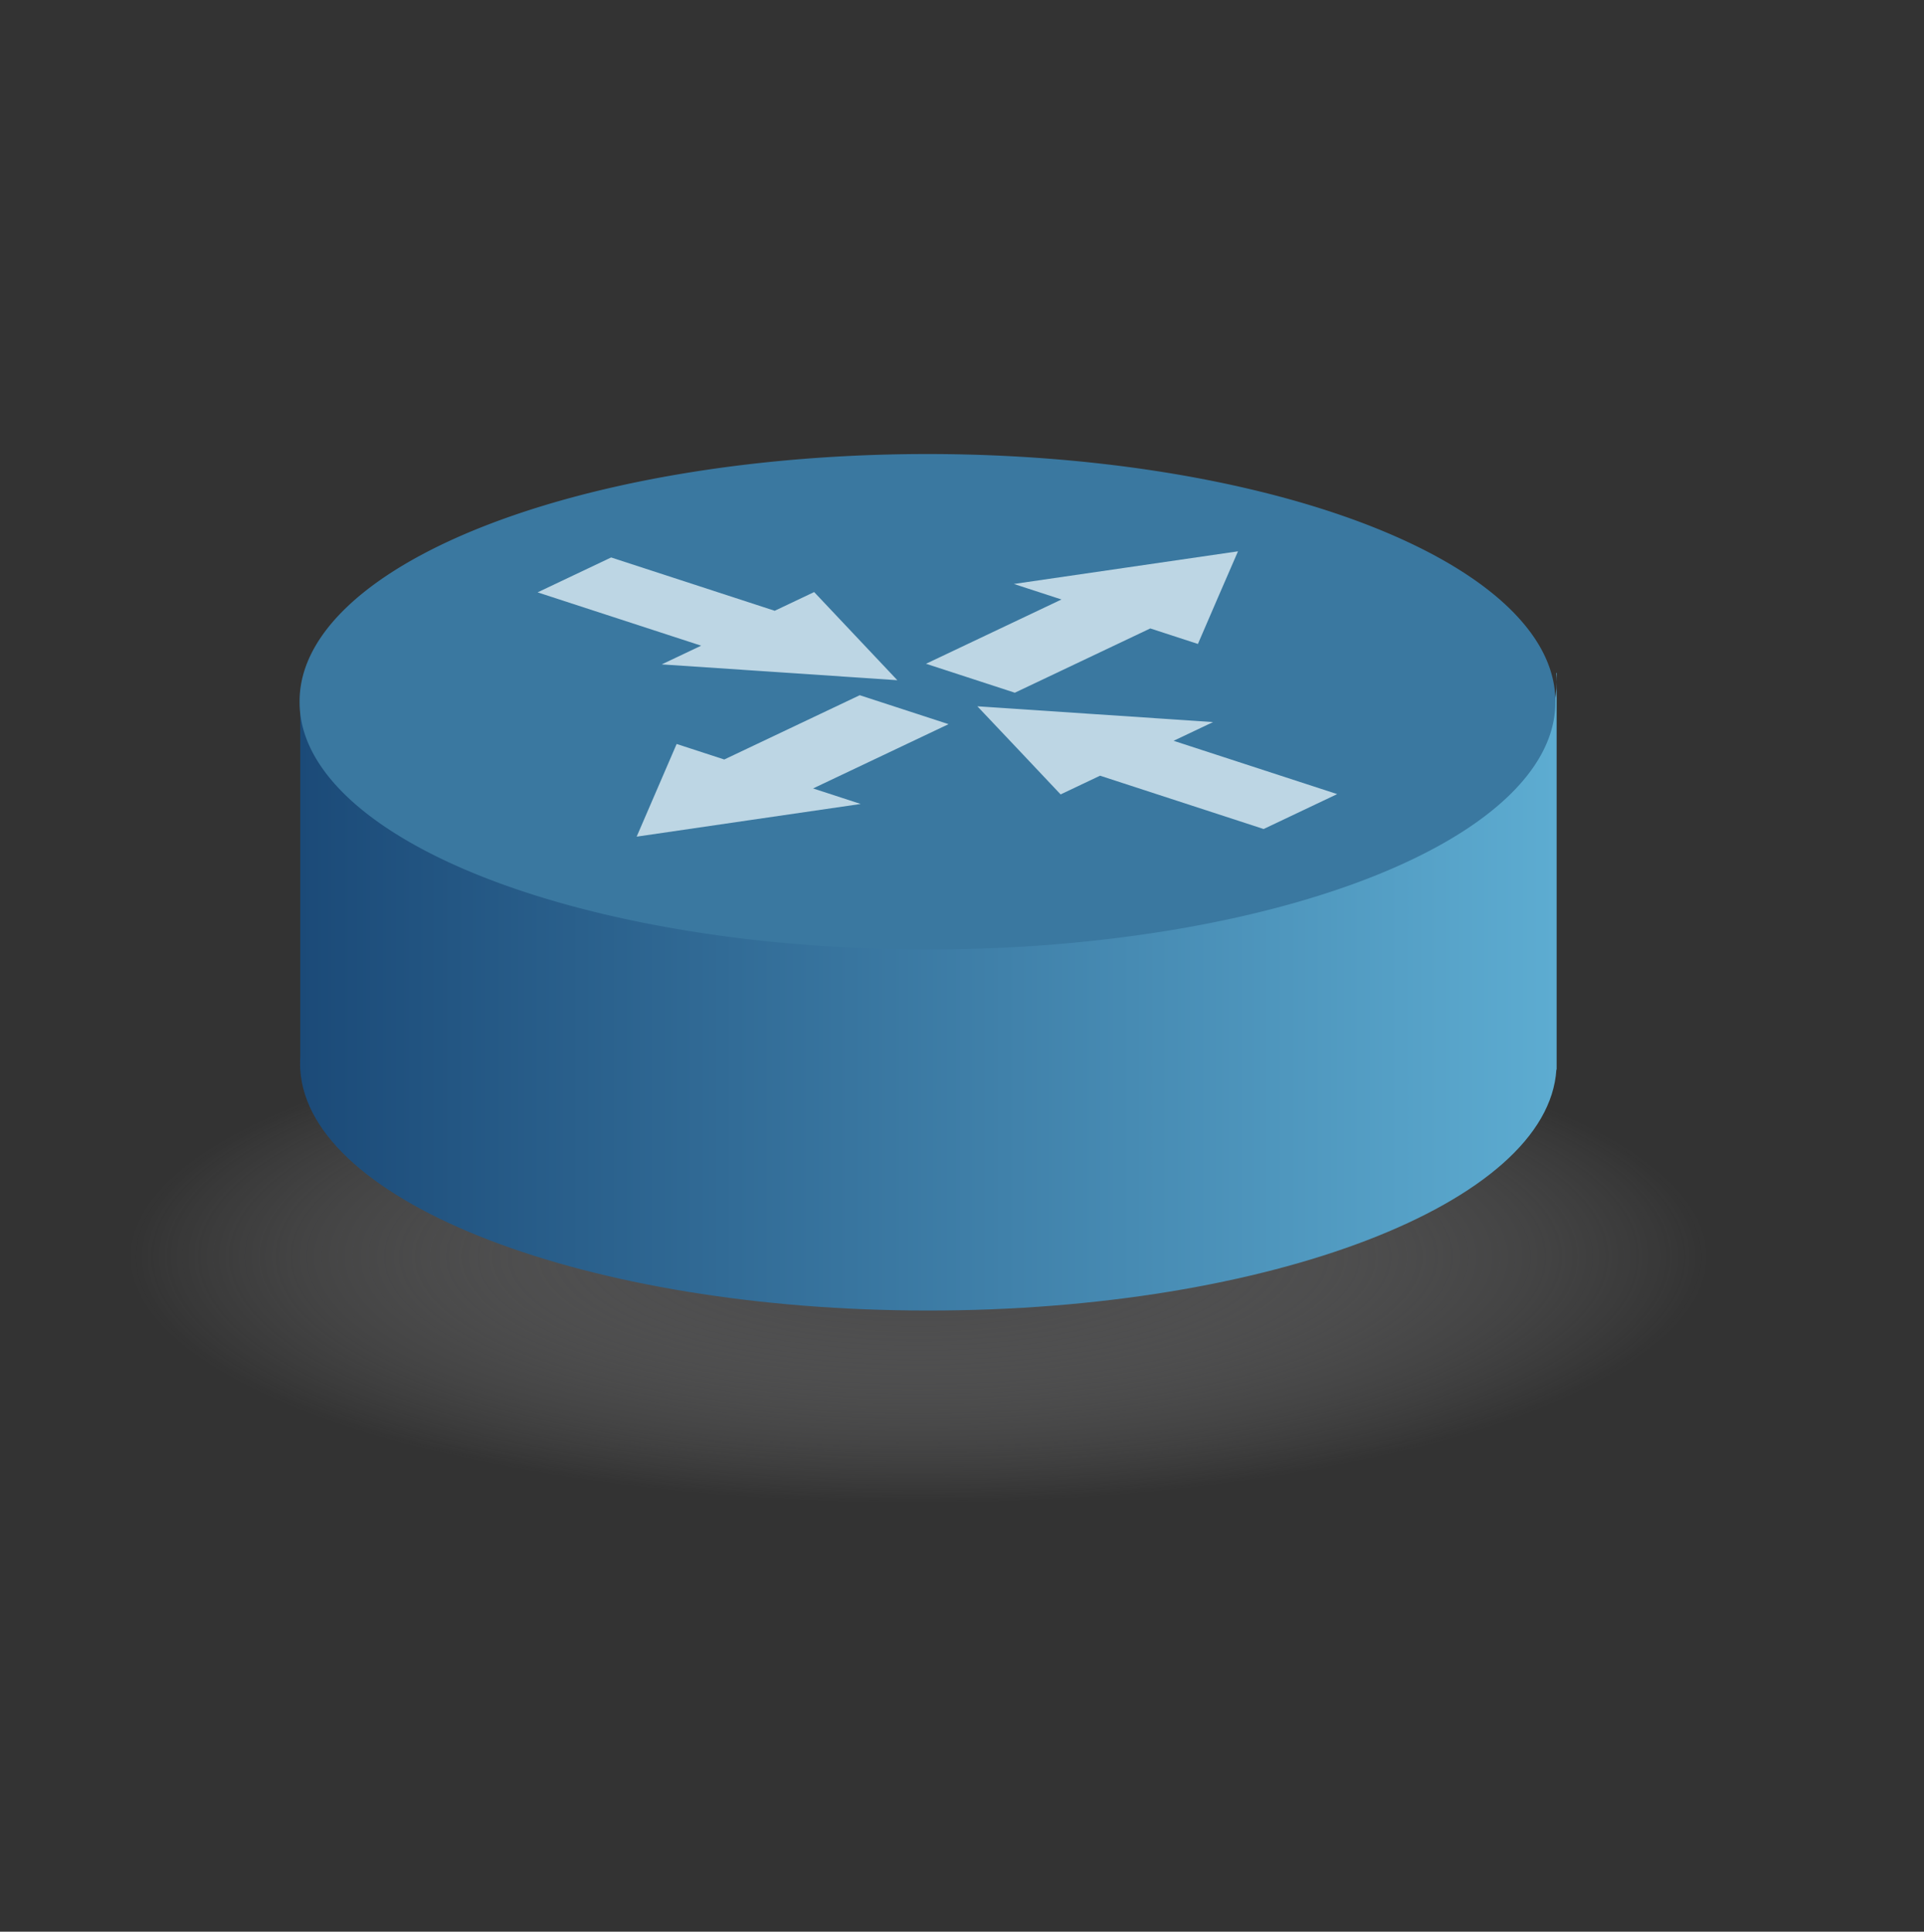 <?xml version="1.0" encoding="UTF-8" standalone="no"?>
<!-- Created with Inkscape (http://www.inkscape.org/) -->
<svg
   xmlns:dc="http://purl.org/dc/elements/1.1/"
   xmlns:cc="http://web.resource.org/cc/"
   xmlns:rdf="http://www.w3.org/1999/02/22-rdf-syntax-ns#"
   xmlns:svg="http://www.w3.org/2000/svg"
   xmlns="http://www.w3.org/2000/svg"
   xmlns:xlink="http://www.w3.org/1999/xlink"
   xmlns:sodipodi="http://inkscape.sourceforge.net/DTD/sodipodi-0.dtd"
   xmlns:inkscape="http://www.inkscape.org/namespaces/inkscape"
   width="159.28pt"
   height="159.89pt"
   id="svg13653"
   sodipodi:version="0.32"
   inkscape:version="0.43"
   sodipodi:docbase="/home/juanjo/graphire/svgs/midev"
   sodipodi:docname="routerv.svg"
   version="1.0">
  <rect width="100%" height="100%" fill="#333333" stroke="none"/>
  <defs
     id="defs13655">
    <linearGradient
       id="linearGradient12828">
      <stop
         id="stop12830"
         offset="0"
         style="stop-color:#484849;stop-opacity:1;" />
      <stop
         style="stop-color:#434344;stop-opacity:1;"
         offset="0"
         id="stop12862" />
      <stop
         id="stop12832"
         offset="1"
         style="stop-color:#8f8f90;stop-opacity:0;" />
    </linearGradient>
    <radialGradient
       inkscape:collect="always"
       xlink:href="#linearGradient12828"
       id="radialGradient13651"
       cx="328.571"
       cy="602.719"
       fx="328.571"
       fy="602.719"
       r="147.143"
       gradientTransform="matrix(1,0,0,0.177,-1.31839e-15,495.927)"
       gradientUnits="userSpaceOnUse" />
    <linearGradient
       id="linearGradient12001">
      <stop
         style="stop-color:#1b4a78;stop-opacity:1;"
         offset="0"
         id="stop12003" />
      <stop
         style="stop-color:#5dacd1;stop-opacity:1;"
         offset="1"
         id="stop12005" />
    </linearGradient>
    <linearGradient
       inkscape:collect="always"
       xlink:href="#linearGradient12001"
       id="linearGradient13633"
       gradientUnits="userSpaceOnUse"
       gradientTransform="matrix(0.471,0,0,0.471,118.878,123.518)"
       x1="175.719"
       y1="737.016"
       x2="470.001"
       y2="737.016" />
    <radialGradient
       inkscape:collect="always"
       xlink:href="#linearGradient12828"
       id="radialGradient13688"
       gradientUnits="userSpaceOnUse"
       gradientTransform="matrix(1,0,0,0.177,-2.563227e-14,495.927)"
       cx="328.571"
       cy="602.719"
       fx="328.571"
       fy="602.719"
       r="147.143" />
    <linearGradient
       inkscape:collect="always"
       xlink:href="#linearGradient12001"
       id="linearGradient13690"
       gradientUnits="userSpaceOnUse"
       gradientTransform="matrix(0.471,0,0,0.471,118.878,123.518)"
       x1="175.719"
       y1="737.016"
       x2="470.001"
       y2="737.016" />
  </defs>
  <sodipodi:namedview
     id="base"
     pagecolor="#ffffff"
     bordercolor="#666666"
     borderopacity="1.0"
     inkscape:pageopacity="0.0"
     inkscape:pageshadow="2"
     inkscape:zoom="0.7"
     inkscape:cx="350"
     inkscape:cy="520"
     inkscape:document-units="px"
     inkscape:current-layer="layer1"
     inkscape:window-width="1280"
     inkscape:window-height="949"
     inkscape:window-x="0"
     inkscape:window-y="25" />
  <g
     inkscape:label="Capa 1"
     inkscape:groupmode="layer"
     id="layer1">
    <g
       id="g13678"
       transform="translate(-168.571,-361.428)">
      <path
         transform="matrix(0.593,0,0,1.046,75.121,-130.213)"
         d="M 475.714 602.719 A 147.143 26.071 0 1 1  181.429,602.719 A 147.143 26.071 0 1 1  475.714 602.719 z"
         sodipodi:ry="26.071428"
         sodipodi:rx="147.14285"
         sodipodi:cy="602.7193"
         sodipodi:cx="328.57144"
         id="path13641"
         style="fill:url(#radialGradient13688);fill-opacity:1;stroke:none;stroke-width:1;stroke-miterlimit:4;stroke-dasharray:none;stroke-opacity:1"
         sodipodi:type="arc" />
      <path
         id="path13626"
         d="M 201.713,435.707 L 201.713,436.002 C 201.719,435.904 201.733,435.805 201.742,435.707 L 201.713,435.707 z M 340.336,435.707 C 340.367,436.038 340.395,436.375 340.395,436.709 L 340.395,435.707 L 340.336,435.707 z M 340.395,436.709 C 340.395,451.761 309.32,463.971 271.039,463.971 C 233.356,463.971 202.663,452.143 201.713,437.416 L 201.713,478.096 C 201.698,478.329 201.698,478.553 201.698,478.788 C 201.698,479.013 201.699,479.241 201.713,479.465 C 202.624,494.206 233.332,506.065 271.039,506.065 C 308.747,506.065 339.454,494.206 340.366,479.465 L 340.395,479.465 L 340.395,478.965 C 340.396,478.906 340.395,478.847 340.395,478.788 C 340.395,478.729 340.396,478.67 340.395,478.611 L 340.395,436.709 z "
         style="fill:url(#linearGradient13690);fill-opacity:1;stroke:none;stroke-width:1;stroke-miterlimit:4;stroke-dasharray:none;stroke-opacity:1" />
      <path
         transform="matrix(0.471,0,0,1.046,116.188,-191.566)"
         d="M 475.714 602.719 A 147.143 26.071 0 1 1  181.429,602.719 A 147.143 26.071 0 1 1  475.714 602.719 z"
         sodipodi:ry="26.071428"
         sodipodi:rx="147.14285"
         sodipodi:cy="602.7193"
         sodipodi:cx="328.57144"
         id="path11090"
         style="fill:#3a78a0;fill-opacity:1;stroke:none;stroke-width:1;stroke-miterlimit:4;stroke-dasharray:none;stroke-opacity:1"
         sodipodi:type="arc" />
      <g
         transform="matrix(0.85,0.277,-0.704,0.334,443.203,133.228)"
         style="fill:#f2fdff;fill-opacity:0.712"
         id="g13565">
        <path
           style="fill:#f2fdff;fill-opacity:0.712;stroke:none;stroke-width:1;stroke-miterlimit:4;stroke-dasharray:none;stroke-opacity:1"
           d="M 328.669,592.825 L 322.691,603.178 L 316.712,613.531 L 322.896,613.531 L 322.896,634.772 L 334.429,634.772 L 334.429,613.531 L 340.613,613.531 L 334.634,603.178 L 328.669,592.825 z "
           id="path13507" />
        <path
           style="fill:#f2fdff;fill-opacity:0.712;stroke:none;stroke-width:1;stroke-miterlimit:4;stroke-dasharray:none;stroke-opacity:1"
           d="M 328.669,687.11 L 322.691,676.757 L 316.712,666.404 L 322.896,666.404 L 322.896,645.163 L 334.429,645.163 L 334.429,666.404 L 340.613,666.404 L 334.634,676.757 L 328.669,687.11 z "
           id="path13509" />
        <path
           style="fill:#f2fdff;fill-opacity:0.712;stroke:none;stroke-width:1;stroke-miterlimit:4;stroke-dasharray:none;stroke-opacity:1"
           d="M 333.748,639.824 L 344.1,633.846 L 354.453,627.867 L 354.453,634.052 L 375.694,634.052 L 375.694,645.584 L 354.453,645.584 L 354.453,651.768 L 344.1,645.789 L 333.748,639.824 z "
           id="path13511" />
        <path
           style="fill:#f2fdff;fill-opacity:0.712;stroke:none;stroke-width:1;stroke-miterlimit:4;stroke-dasharray:none;stroke-opacity:1"
           d="M 323.357,639.824 L 313.004,633.846 L 302.651,627.867 L 302.651,634.052 L 281.41,634.052 L 281.41,645.584 L 302.651,645.584 L 302.651,651.768 L 313.004,645.789 L 323.357,639.824 z "
           id="path13513" />
      </g>
    </g>
  </g>
</svg>
